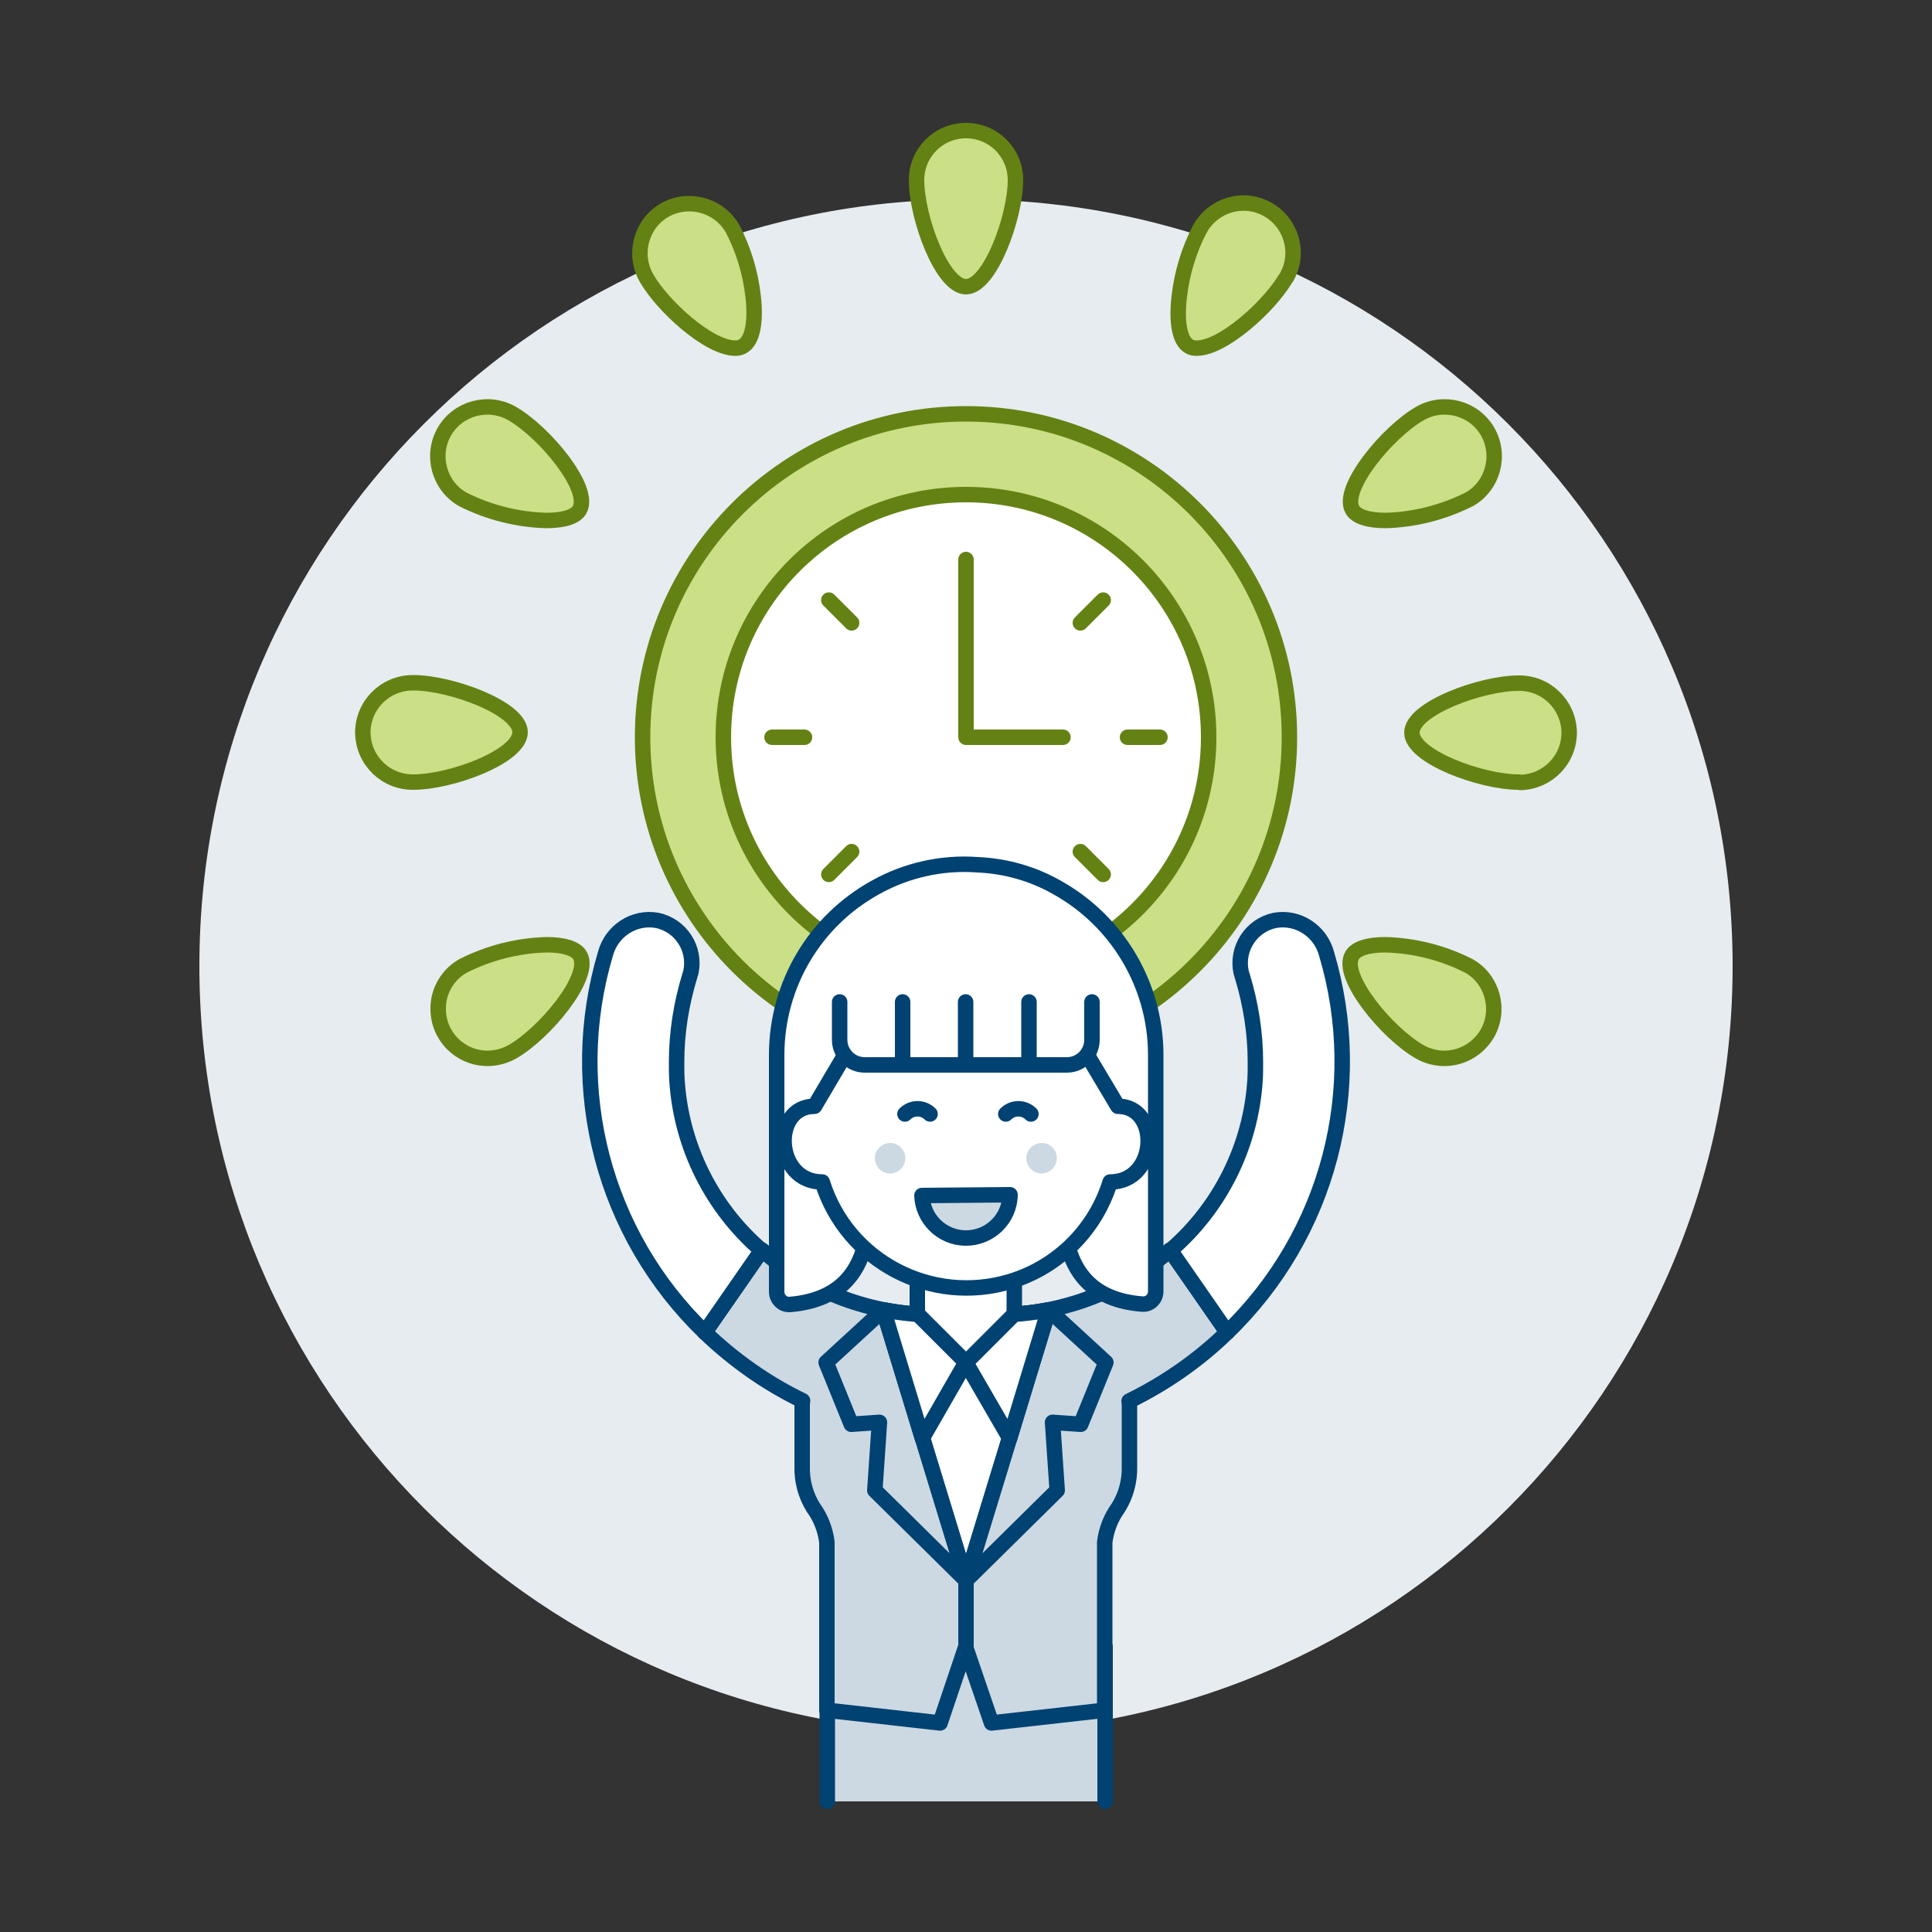 <?xml version="1.0" encoding="UTF-8"?>
<svg xmlns="http://www.w3.org/2000/svg" xmlns:xlink="http://www.w3.org/1999/xlink" version="1.1" x="0px" y="0px" viewBox="0 0 500 500" style="enable-background:new 0 0 500 500;" xml:space="preserve">
<rect x="0" y="0" width="500" height="500" fill="#333333" stroke="none"/>
<style type="text/css">
	.st0{fill:#E7ECF1;}
	.st1{fill:#CBDF86;stroke:#648213;stroke-width:4;stroke-linecap:round;stroke-linejoin:round;}
	.st2{fill:#FFFFFF;stroke:#648213;stroke-width:4;stroke-linecap:round;stroke-linejoin:round;}
	.st3{fill:none;stroke:#648213;stroke-width:4;stroke-linecap:round;stroke-linejoin:round;}
	.st4{fill:#CCD9E2;}
	.st5{fill:none;stroke:#004272;stroke-width:4;stroke-linecap:round;stroke-linejoin:round;}
	.st6{fill:#CCD9E2;stroke:#004272;stroke-width:4;stroke-linecap:round;stroke-linejoin:round;}
	.st7{fill:#FFFFFF;stroke:#004272;stroke-width:4;stroke-linecap:round;stroke-linejoin:round;}
	.st8{display:none;}
	.st9{display:inline;fill:#E7ECF1;}
	.st10{display:inline;}
	.st11{display:inline;fill:#FFFFFF;stroke:#648213;stroke-width:4;stroke-linecap:round;stroke-linejoin:round;}
	.st12{display:inline;fill:none;stroke:#648213;stroke-width:4;stroke-linecap:round;stroke-linejoin:round;}
	.st13{display:inline;fill:#CBDF86;stroke:#648213;stroke-width:4;stroke-linecap:round;stroke-linejoin:round;}
	.st14{display:inline;fill:#CCD9E2;}
	.st15{display:inline;fill:none;stroke:#004272;stroke-width:4;stroke-linecap:round;stroke-linejoin:round;}
	.st16{display:inline;fill:#CCD9E2;stroke:#004272;stroke-width:4;stroke-linecap:round;stroke-linejoin:round;}
	.st17{display:inline;fill:#FFFFFF;stroke:#004272;stroke-width:4;stroke-linecap:round;stroke-linejoin:round;}
</style>
<g id="Energized-Employee-4--Streamline-Ux.svg">
	<path class="st0" d="M51.6,250c0,109.6,88.8,198.4,198.4,198.4S448.4,359.6,448.4,250c0-109.6-88.8-198.4-198.4-198.4   S51.6,140.4,51.6,250C51.6,250,51.6,250,51.6,250z"></path>
	<path class="st1" d="M166.3,190.8c0,46.2,37.5,83.7,83.7,83.7s83.7-37.5,83.7-83.7c0-46.2-37.5-83.7-83.7-83.7   C203.8,107.1,166.3,144.6,166.3,190.8C166.3,190.8,166.3,190.8,166.3,190.8L166.3,190.8z"></path>
	<path class="st2" d="M312.8,190.8c0,34.7-28.1,62.8-62.8,62.8s-62.8-28.1-62.8-62.8s28.1-62.8,62.8-62.8l0,0   C284.7,128,312.8,156.1,312.8,190.8C312.8,190.8,312.8,190.8,312.8,190.8z"></path>
	<path class="st3" d="M275.1,190.8H250v-46"></path>
	<path class="st3" d="M285.5,155.3l-5.9,5.9"></path>
	<path class="st3" d="M300.2,190.8h-8.4"></path>
	<path class="st3" d="M199.8,190.8h8.4"></path>
	<path class="st3" d="M214.5,155.3l5.9,5.9"></path>
	<path class="st1" d="M250,74.2c-6.2,0-12.8-17.9-12.8-27.6c0-7.1,5.7-12.8,12.8-12.8s12.8,5.7,12.8,12.8   C262.8,56.2,256.2,74.2,250,74.2L250,74.2z"></path>
	<path class="st1" d="M190.3,90.1c-6.9,0-18.8-10.9-22.9-18c-3.6-6.1-1.6-14,4.4-17.6c6.1-3.6,14-1.6,17.6,4.4   c0.1,0.1,0.1,0.2,0.2,0.3c2.8,5.4,4.6,11.3,5.3,17.4c0.8,6.7-0.2,11.5-2.5,12.9C191.7,90,191,90.1,190.3,90.1z"></path>
	<path class="st1" d="M141.4,134.7c-7.5-0.2-15-2.1-21.7-5.5c-6.1-3.5-8.2-11.4-4.7-17.5c0,0,0,0,0,0c3.5-6.1,11.4-8.2,17.5-4.7   c0,0,0,0,0,0c8.4,4.8,20.6,19.5,17.5,24.9C149,133.7,146,134.7,141.4,134.7z"></path>
	<path class="st1" d="M373.8,273.9c-2.2,0-4.5-0.6-6.4-1.7c-8.4-4.8-20.6-19.5-17.5-24.9c1-1.8,4.1-2.8,8.6-2.8   c7.6,0.2,15,2.1,21.7,5.5c6.1,3.5,8.2,11.4,4.7,17.5C382.6,271.4,378.4,273.9,373.8,273.9z"></path>
	<path class="st1" d="M107,202.4c-7.1,0.1-12.9-5.5-13.1-12.6c-0.1-7.1,5.5-12.9,12.6-13.1c0.2,0,0.3,0,0.5,0   c9.7,0,27.6,6.6,27.6,12.8C134.6,195.8,116.7,202.4,107,202.4z"></path>
	<path class="st1" d="M393,202.4c-9.7,0-27.6-6.6-27.6-12.8c0-6.2,17.9-12.8,27.6-12.8c7.1-0.1,12.9,5.5,13.1,12.6   c0.1,7.1-5.5,12.9-12.6,13.1C393.3,202.4,393.1,202.4,393,202.4L393,202.4z"></path>
	<path class="st1" d="M126.2,273.9c-7.1,0-12.8-5.7-12.8-12.8c0-1.1,0.1-2.2,0.4-3.3c0.9-3.3,3-6.1,6-7.8c6.7-3.4,14.1-5.3,21.7-5.5   c4.5,0,7.6,1,8.6,2.8c3.1,5.4-9.1,20.1-17.5,24.9C130.6,273.3,128.4,273.9,126.2,273.9z"></path>
	<path class="st1" d="M358.6,134.7c-4.5,0-7.6-1-8.6-2.8c-3.1-5.4,9.1-20.1,17.5-24.9c6.1-3.5,14-1.4,17.5,4.7   c3.5,6.1,1.4,14-4.7,17.5C373.5,132.6,366.1,134.5,358.6,134.7L358.6,134.7z"></path>
	<path class="st1" d="M309.7,90.1c-0.7,0-1.4-0.1-2-0.5c-2.4-1.4-3.3-6.2-2.5-12.9c0.7-6.1,2.5-12,5.3-17.4   c3.4-6.2,11.1-8.6,17.4-5.2c6.2,3.4,8.6,11.1,5.2,17.4c-0.1,0.2-0.2,0.4-0.4,0.6C328.5,79.2,316.6,90.1,309.7,90.1z"></path>
	<path class="st4" d="M286,466.2v-40h-71.9v40"></path>
	<path class="st5" d="M286,466.2v-40h-71.9v40"></path>
	<path class="st6" d="M317.6,344.8l-14.8-21.3c-12.4,10.9-28.4,16.8-44.9,16.8h-15.8c-16.5,0-32.5-5.9-44.9-16.8l-14.8,21.3   c7.5,7.2,16,13.2,25.3,17.7l-0.1,0.7v16.3c-0.1,3.8,0.9,7.5,2.9,10.7c1.9,2.6,3.1,5.7,3.5,8.9l0,43.5l29.3,3.3l6.6-19.6l6.7,19.6   l29.3-3.3l0-43.5c0.4-3.2,1.6-6.3,3.5-8.9c2-3.2,3-6.9,2.9-10.7v-16.2l-0.1-0.7C301.6,358,310.2,352,317.6,344.8L317.6,344.8z"></path>
	<path class="st7" d="M257.9,340.3h-15.8c-4.5,0-9-0.4-13.5-1.3l21.4,70l21.4-70C266.9,339.9,262.4,340.3,257.9,340.3z"></path>
	<path class="st5" d="M250,408.9v17.3"></path>
	<path class="st5" d="M213.8,352.6l6.5,16l7.3-0.5l-1.2,17.6L250,409l-21.4-70L213.8,352.6L213.8,352.6z"></path>
	<path class="st7" d="M228.6,339l10.1,33.2l11.2-19.5v-12.4h-7.9C237.6,340.3,233.1,339.8,228.6,339L228.6,339z"></path>
	<path class="st5" d="M286.2,352.6l-6.5,16l-7.3-0.5l1.2,17.6L250,409l21.4-70L286.2,352.6L286.2,352.6z"></path>
	<path class="st7" d="M271.4,339l-10.1,33.2L250,352.7v-12.4h7.9C262.4,340.3,266.9,339.8,271.4,339L271.4,339z"></path>
	<path class="st7" d="M317.6,344.8c26.2-25.3,36.1-63.1,25.7-98c-1.6-5.9-7.4-9.7-13.4-8.6c-6.1,1.3-10,7.3-8.7,13.4   c0.1,0.3,0.2,0.7,0.3,1c2.2,7.2,3.4,14.7,3.4,22.3c0,1.6,0,3.1-0.1,4.7c-1.1,17-9,32.9-21.9,44L317.6,344.8z"></path>
	<path class="st7" d="M182.4,344.8c-26.2-25.3-36.1-63.1-25.7-98c1.6-5.9,7.4-9.7,13.4-8.6c6.1,1.3,10,7.3,8.7,13.4   c-0.1,0.3-0.2,0.7-0.3,1c-2.2,7.2-3.4,14.7-3.4,22.3c0,1.6,0,3.1,0.1,4.7c1.1,17,9,32.9,21.9,44L182.4,344.8z"></path>
	<path class="st7" d="M237.5,340.1l12.5,12.5l12.5-12.5v-20.8h-25.1V340.1L237.5,340.1z"></path>
	<path class="st7" d="M273.6,229.7c-6.3-3.6-13.4-5.6-20.6-5.9c-9.2-0.7-18.5,1.4-26.5,5.9c-15.7,8.7-25.4,25.1-25.5,43.1v61.5   c0,1.8,1.4,3.3,3.2,3.3c0.1,0,0.1,0,0.2,0c13.2-1.1,18.8-8.6,20.2-19.5v-31.5c0-8.7,7-15.7,15.7-15.7c0,0,0,0,0,0h19.5   c8.7,0,15.7,7,15.7,15.7V318c1.4,10.9,6.9,18.5,20.2,19.5c1.8,0.1,3.3-1.3,3.4-3.1c0-0.1,0-0.1,0-0.2v-61.5   C299,254.9,289.2,238.4,273.6,229.7L273.6,229.7z"></path>
	<path class="st7" d="M229.9,264.6c-4-1-8,1.3-9.3,5.1l-9.8,16.6c-11.2,0-10.4,19.6,2,19.6h0c6.4,20.5,28.2,32,48.8,25.7   c12.3-3.8,21.9-13.4,25.7-25.7h0c12.4,0,13.1-19.6,2-19.6l-9.9-16.6c-1.3-3.9-5.4-6.1-9.3-5.1L229.9,264.6z"></path>
	<path class="st4" d="M234.3,299.7c0,2.2-1.7,3.9-3.9,4c-2.2,0-3.9-1.7-4-3.9c0-2.2,1.7-3.9,3.9-4c0,0,0,0,0,0   C232.5,295.8,234.3,297.5,234.3,299.7z"></path>
	<path class="st4" d="M273.5,299.7c0,2.2-1.7,3.9-3.9,4c-2.2,0-3.9-1.7-4-3.9c0-2.2,1.7-3.9,3.9-4c0,0,0,0,0,0   C271.8,295.8,273.5,297.5,273.5,299.7z"></path>
	<path class="st5" d="M234.2,288.3c1.8-1.8,4.7-1.8,6.5,0"></path>
	<path class="st5" d="M260.3,288.3c1.8-1.8,4.7-1.8,6.5,0"></path>
	<path class="st6" d="M261.4,309.2c-0.1,6.3-5.3,11.3-11.6,11.2c-6.1-0.1-11-5-11.2-11L261.4,309.2z"></path>
	<path class="st7" d="M282.6,259.3v9.8c0,3.6-2.9,6.5-6.5,6.5h-52.3c-3.6,0-6.5-2.9-6.5-6.5v-9.8"></path>
	<path class="st5" d="M233.6,275.6v-16.3"></path>
	<path class="st5" d="M249.9,275.6v-16.3"></path>
	<path class="st5" d="M266.3,275.6v-16.3"></path>
	<path class="st3" d="M285.5,226.3l-5.9-5.9"></path>
	<path class="st3" d="M214.5,226.3l5.9-5.9"></path>
</g>
<g id="Ebene_2" class="st8">
	<path class="st9" d="M51.6,250c0,109.6,88.8,198.4,198.4,198.4S448.4,359.6,448.4,250c0-109.6-88.8-198.4-198.4-198.4   C140.5,51.6,51.6,140.4,51.6,250C51.6,250,51.6,250,51.6,250z"></path>
	<g class="st10">
		<path class="st1" d="M248.8,107.1c-46.2,0-83.7,37.5-83.7,83.7c0,0,0,0,0,0h0c0,24.3,10.4,46.2,27,61.5    c4.7-13.6,14.2-25.2,27.2-32.3c9.6-5.4,20.6-7.9,31.6-7.1c8.6,0.3,17.1,2.8,24.6,7.1h0c13.6,7.5,23.4,19.9,27.8,34.4    c17.9-15.3,29.3-38.1,29.3-63.6C332.5,144.6,295,107.1,248.8,107.1z"></path>
	</g>
	<path class="st11" d="M248.8,128.1c-34.7,0-62.8,28.1-62.8,62.8c0,16.5,6.4,31.5,16.8,42.7c4.5-5.4,10.1-10,16.5-13.5   c9.6-5.4,20.6-7.9,31.6-7.1c8.6,0.3,17.1,2.8,24.6,7.1h0c7,3.9,13,9.1,17.8,15.2c11.3-11.4,18.4-27,18.4-44.4c0,0,0,0,0,0   C311.5,156.1,283.4,128.1,248.8,128.1z"></path>
	<path class="st12" d="M273.9,190.8h-25.1v-46"></path>
	<path class="st12" d="M284.3,155.3l-5.9,5.9"></path>
	<path class="st12" d="M299,190.8h-8.4"></path>
	<path class="st12" d="M198.5,190.8h8.4"></path>
	<path class="st12" d="M213.3,155.3l5.9,5.9"></path>
	<path class="st13" d="M248.8,74.2c-6.2,0-12.8-17.9-12.8-27.6c0-7.1,5.7-12.8,12.8-12.8c7.1,0,12.8,5.7,12.8,12.8   C261.6,56.2,255,74.2,248.8,74.2L248.8,74.2z"></path>
	<path class="st13" d="M189.1,90.1c-6.9,0-18.8-10.9-22.9-18c-3.6-6.1-1.6-14,4.4-17.6c6.1-3.6,14-1.6,17.6,4.4   c0.1,0.1,0.1,0.2,0.2,0.3c2.8,5.4,4.6,11.3,5.3,17.4c0.8,6.7-0.2,11.5-2.5,12.9C190.5,90,189.8,90.1,189.1,90.1z"></path>
	<path class="st13" d="M140.2,134.7c-7.5-0.2-15-2.1-21.7-5.5c-6.1-3.5-8.2-11.4-4.7-17.5c0,0,0,0,0,0c3.5-6.1,11.4-8.2,17.5-4.7   c0,0,0,0,0,0c8.4,4.8,20.6,19.5,17.5,24.9C147.8,133.7,144.7,134.7,140.2,134.7z"></path>
	<path class="st13" d="M372.6,273.9c-2.2,0-4.5-0.6-6.4-1.7c-8.4-4.8-20.6-19.5-17.5-24.9c1-1.8,4.1-2.8,8.6-2.8   c7.6,0.2,15,2.1,21.7,5.5c6.1,3.5,8.2,11.4,4.7,17.5C381.4,271.4,377.2,273.9,372.6,273.9z"></path>
	<path class="st13" d="M105.8,202.4c-7.1,0.1-12.9-5.5-13.1-12.6c-0.1-7.1,5.5-12.9,12.6-13.1c0.2,0,0.3,0,0.5,0   c9.7,0,27.6,6.6,27.6,12.8C133.4,195.8,115.4,202.4,105.8,202.4z"></path>
	<path class="st13" d="M391.8,202.4c-9.7,0-27.6-6.6-27.6-12.8c0-6.2,17.9-12.8,27.6-12.8c7.1-0.1,12.9,5.5,13.1,12.6   c0.1,7.1-5.5,12.9-12.6,13.1C392.1,202.4,391.9,202.4,391.8,202.4L391.8,202.4z"></path>
	<path class="st13" d="M122.9,273.9c-7.1,0-12.8-5.7-12.8-12.8c0-1.1,0.1-2.2,0.4-3.3c0.9-3.3,3-6.1,6-7.8   c6.7-3.4,14.1-5.3,21.7-5.5c4.5,0,7.6,1,8.6,2.8c3.1,5.4-9.1,20.1-17.5,24.9C127.4,273.3,125.2,273.9,122.9,273.9z"></path>
	<path class="st13" d="M357.3,134.7c-4.5,0-7.6-1-8.6-2.8c-3.1-5.4,9.1-20.1,17.5-24.9c6.1-3.5,14-1.4,17.5,4.7   c3.5,6.1,1.4,14-4.7,17.5C372.3,132.6,364.9,134.5,357.3,134.7L357.3,134.7z"></path>
	<path class="st13" d="M308.5,90.1c-0.7,0-1.4-0.1-2-0.5c-2.4-1.4-3.3-6.2-2.5-12.9c0.7-6.1,2.5-12,5.3-17.4   c3.4-6.2,11.1-8.6,17.4-5.2c6.2,3.4,8.6,11.1,5.2,17.4c-0.1,0.2-0.2,0.4-0.4,0.6C327.3,79.2,315.4,90.1,308.5,90.1z"></path>
	<path class="st14" d="M283.3,466.3v-40h-71.9v40"></path>
	<path class="st15" d="M283.3,466.3v-40h-71.9v40"></path>
	<path class="st16" d="M315,344.8l-14.8-21.3c-12.4,10.9-28.4,16.8-44.9,16.8h-15.8c-16.5,0-32.5-5.9-44.9-16.8l-14.8,21.3   c7.5,7.2,16,13.2,25.3,17.7l-0.1,0.7v16.3c-0.1,3.8,0.9,7.5,2.9,10.7c1.9,2.6,3.1,5.7,3.5,8.9l0,43.5l29.3,3.3l6.6-19.6l6.7,19.6   l29.3-3.3l0-43.5c0.4-3.2,1.6-6.3,3.5-8.9c2-3.2,3-6.9,2.9-10.7v-16.2l-0.1-0.7C299,358,307.5,352,315,344.8L315,344.8z"></path>
	<path class="st17" d="M255.3,340.3h-15.8c-4.5,0-9-0.4-13.5-1.3l21.4,70l21.4-70C264.3,339.9,259.8,340.3,255.3,340.3z"></path>
	<path class="st15" d="M247.3,408.9v17.3"></path>
	<path class="st15" d="M211.2,352.6l6.5,16l7.3-0.5l-1.2,17.6l23.6,23.2L226,339L211.2,352.6L211.2,352.6z"></path>
	<path class="st17" d="M226,339l10.1,33.2l11.2-19.5v-12.4h-7.9C234.9,340.3,230.4,339.9,226,339L226,339z"></path>
	<path class="st15" d="M283.5,352.6l-6.5,16l-7.3-0.5l1.2,17.6L247.3,409l21.4-70L283.5,352.6L283.5,352.6z"></path>
	<path class="st17" d="M268.7,339l-10.1,33.2l-11.2-19.5v-12.4h7.9C259.8,340.3,264.3,339.9,268.7,339L268.7,339z"></path>
	<path class="st17" d="M315,344.8c26.2-25.3,36.1-63.1,25.7-98c-1.6-5.9-7.4-9.7-13.4-8.6c-6.1,1.3-10,7.3-8.7,13.4   c0.1,0.3,0.2,0.7,0.3,1c2.2,7.2,3.4,14.7,3.4,22.3c0,1.6,0,3.1-0.1,4.7c-1.1,17-9,32.9-21.9,44L315,344.8z"></path>
	<path class="st17" d="M179.7,344.8c-26.2-25.3-36.1-63.1-25.7-98c1.6-5.9,7.4-9.7,13.4-8.6c6.1,1.3,10,7.3,8.7,13.4   c-0.1,0.3-0.2,0.7-0.3,1c-2.2,7.2-3.4,14.7-3.4,22.3c0,1.6,0,3.1,0.1,4.7c1.1,17,9,32.9,21.9,44L179.7,344.8z"></path>
	<path class="st17" d="M234.8,340.1l12.5,12.5l12.5-12.5v-20.8h-25.1L234.8,340.1L234.8,340.1z"></path>
	<path class="st17" d="M270.9,229.7c-6.3-3.6-13.4-5.6-20.6-5.9c-9.2-0.7-18.5,1.4-26.5,5.9c-15.7,8.7-25.4,25.1-25.5,43.1v61.5   c0,1.8,1.4,3.3,3.2,3.3c0.1,0,0.1,0,0.2,0c13.2-1.1,18.8-8.6,20.2-19.5v-31.5c0-8.7,7-15.7,15.7-15.7c0,0,0,0,0,0h19.5   c8.7,0,15.7,7,15.7,15.7V318c1.4,10.9,6.9,18.5,20.2,19.5c1.8,0.1,3.3-1.3,3.4-3.1c0-0.1,0-0.1,0-0.2v-61.5   C296.3,254.9,286.6,238.4,270.9,229.7L270.9,229.7z"></path>
	<path class="st17" d="M227.2,264.6c-4-1-8,1.3-9.3,5.1l-9.8,16.6c-11.2,0-10.4,19.6,2,19.6h0c6.4,20.5,28.2,32,48.8,25.7   c12.3-3.8,21.9-13.4,25.7-25.7h0c12.4,0,13.1-19.6,2-19.6l-9.9-16.6c-1.3-3.9-5.4-6.1-9.3-5.1L227.2,264.6z"></path>
	<path class="st14" d="M231.7,299.7c0,2.2-1.7,3.9-3.9,4s-3.9-1.7-4-3.9c0-2.2,1.7-3.9,3.9-4c0,0,0,0,0,0   C229.9,295.8,231.7,297.5,231.7,299.7z"></path>
	<path class="st14" d="M270.9,299.7c0,2.2-1.7,3.9-3.9,4c-2.2,0-3.9-1.7-4-3.9c0-2.2,1.7-3.9,3.9-4c0,0,0,0,0,0   C269.1,295.8,270.9,297.5,270.9,299.7z"></path>
	<path class="st15" d="M231.5,288.3c1.8-1.8,4.7-1.8,6.5,0"></path>
	<path class="st15" d="M257.7,288.3c1.8-1.8,4.7-1.8,6.5,0"></path>
	<path class="st16" d="M258.7,309.2c-0.1,6.3-5.3,11.3-11.6,11.2c-6.1-0.1-11-5-11.2-11L258.7,309.2z"></path>
	<path class="st17" d="M280,259.3v9.8c0,3.6-2.9,6.5-6.5,6.5h-52.3c-3.6,0-6.5-2.9-6.5-6.5v-9.8"></path>
	<path class="st15" d="M231,275.6v-16.3"></path>
	<path class="st15" d="M247.3,275.6v-16.3"></path>
	<path class="st15" d="M263.6,275.6v-16.3"></path>
</g>
</svg>
